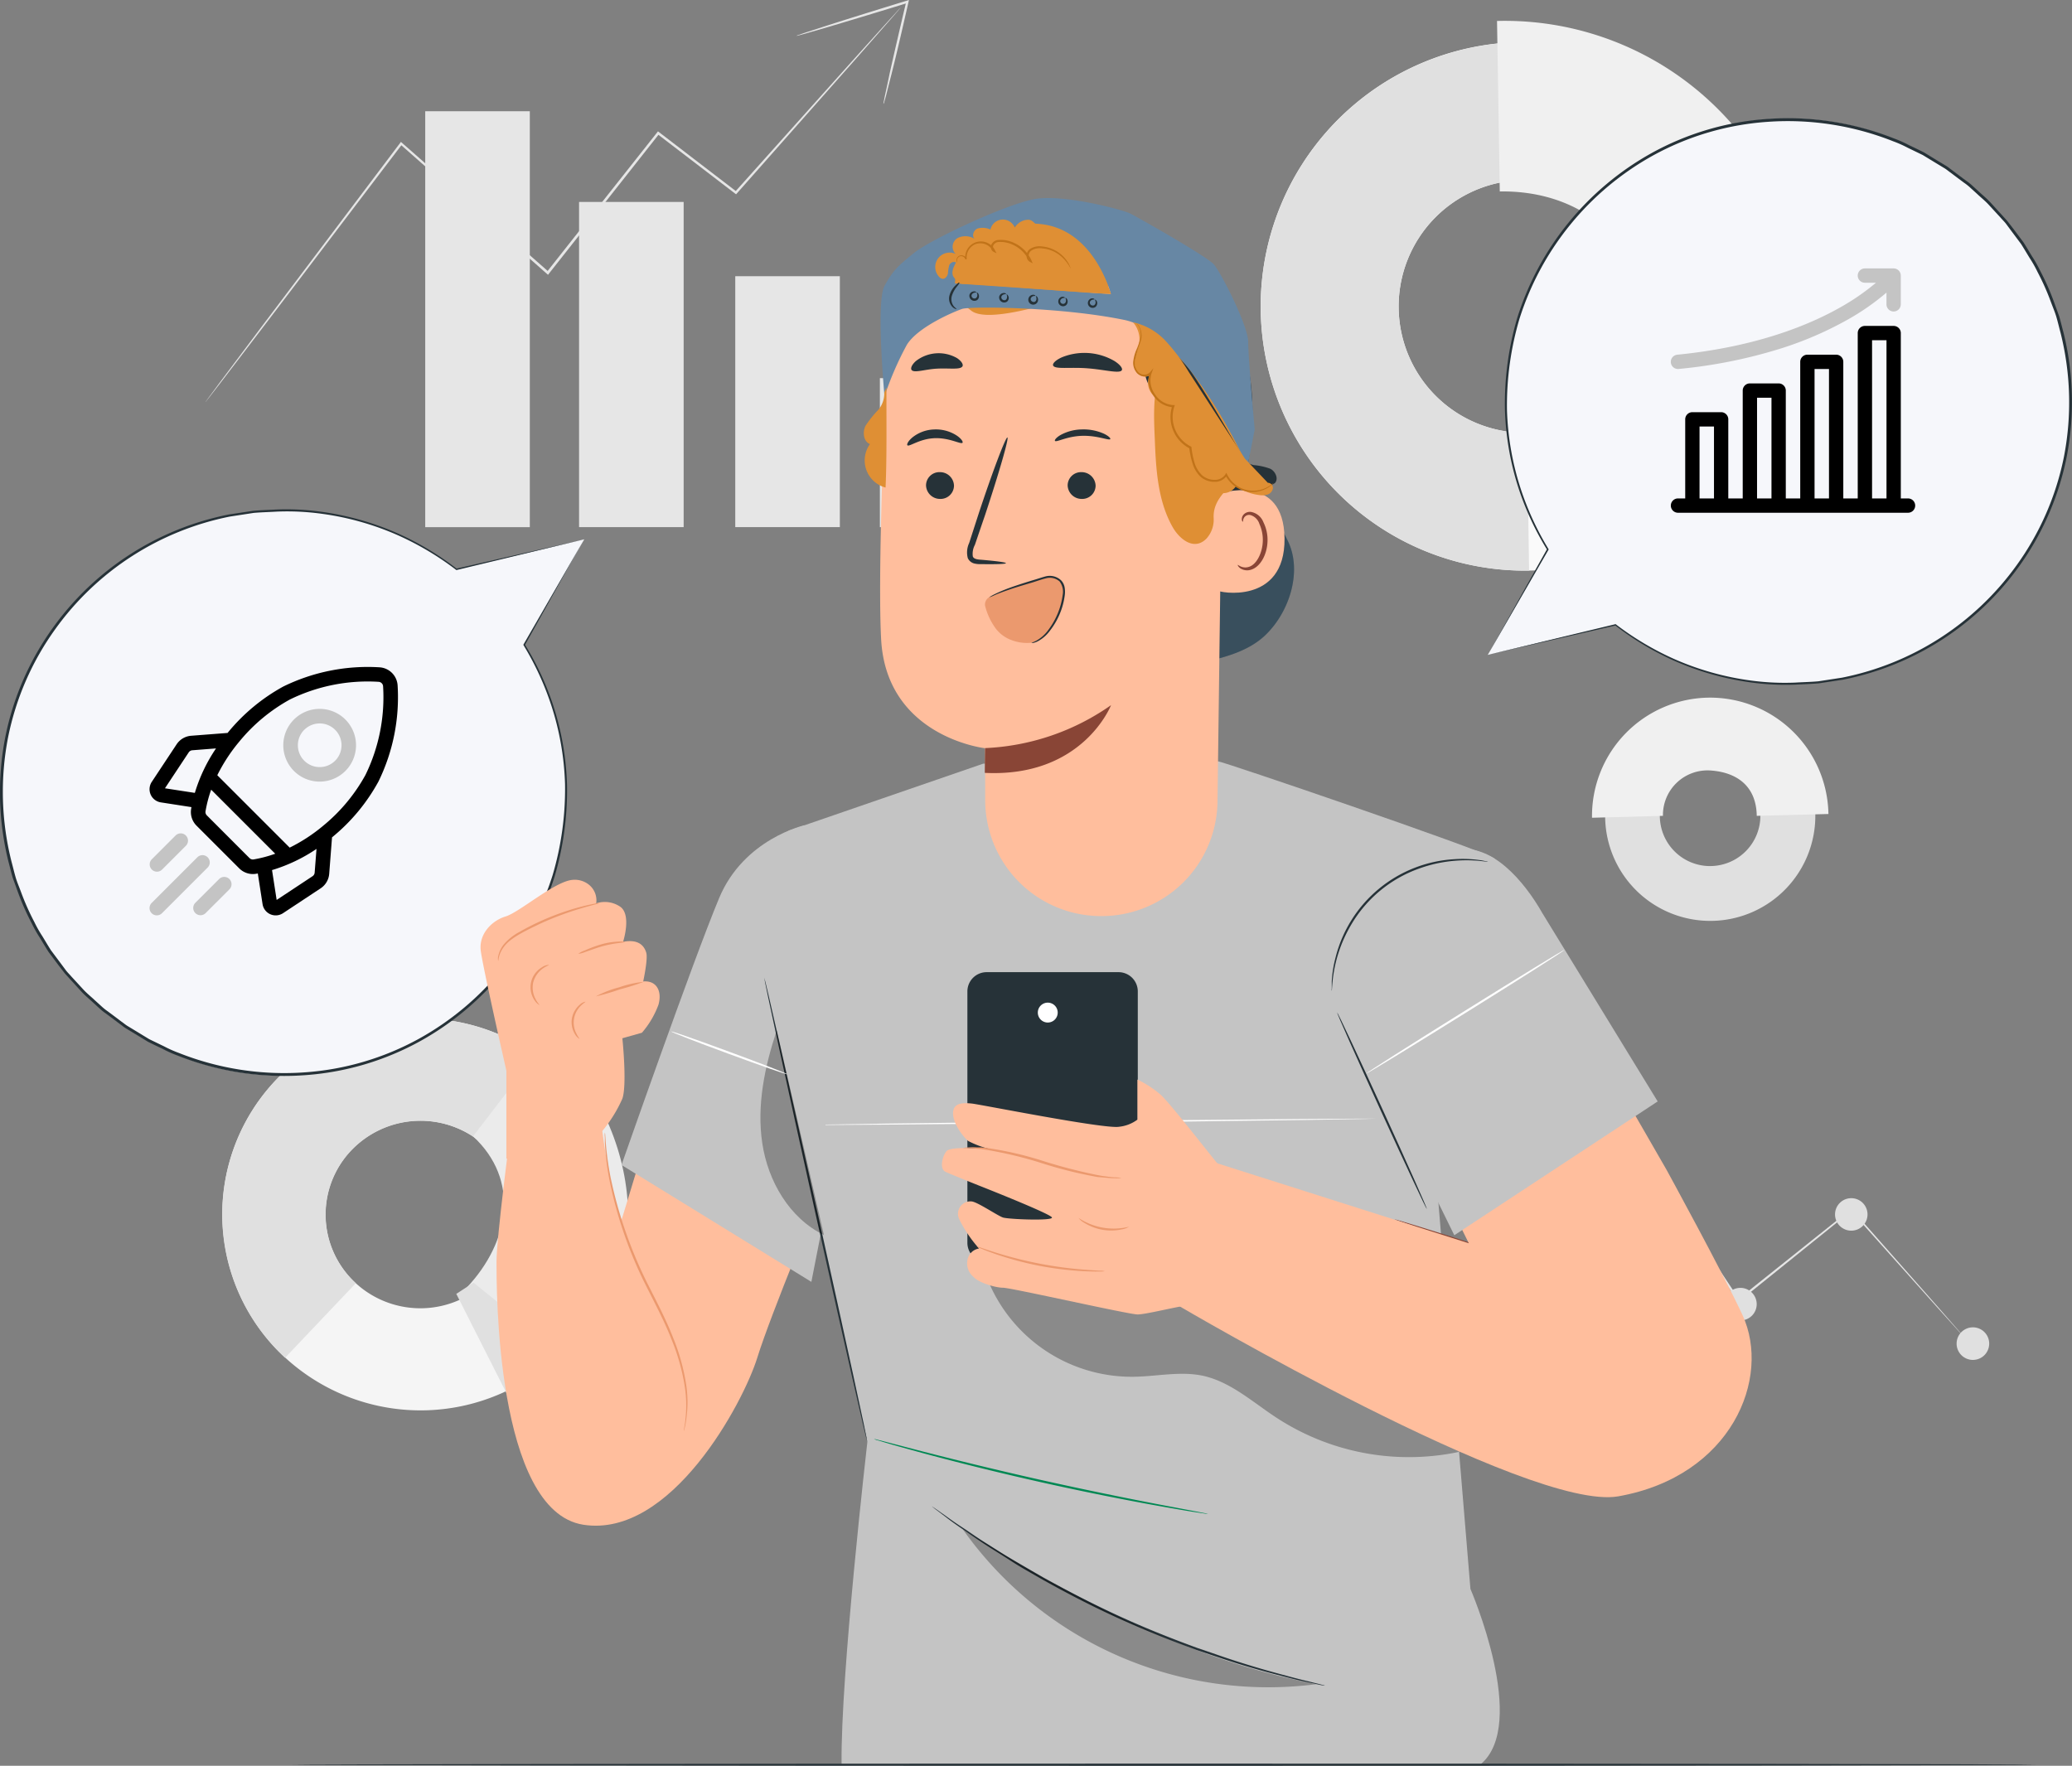 <svg xmlns="http://www.w3.org/2000/svg" width="336.119" height="286.472" viewBox="0 0 336.119 286.472">
  <rect x="0" y="0" width="336.119" height="286.472" fill="#808080" stroke="none"/>
  <g id="Group_3194" data-name="Group 3194" transform="translate(-1004.881 -3665.688)">
    <g id="freepik--background-complete--inject-6" transform="translate(1038.201 3665.688)">
      <path id="Path_1865" data-name="Path 1865" d="M300.4,279.49a2.124,2.124,0,0,1,.151.151l.43.445,1.661,1.759,6.267,6.712L331.115,312.5h-.257l25.189-28.851.174-.2.143.219,1.835,2.764,19.058,28.692-.264-.045L395.31,300.45l.106-.083.091.1,13.983,15.856,3.775,4.326.982,1.133c.219.257.325.393.325.393s-.128-.121-.355-.362l-1-1.163-3.851-4.274-14.074-15.743h.2l-18.272,14.731-.151.121-.113-.166-19.08-28.647-1.842-2.771h.31c-9.166,10.5-17.789,20.349-25.219,28.851l-.128.143-.128-.143c-9.121-9.921-16.755-18.212-22.108-24.041l-6.191-6.8-1.623-1.8c-.174-.2-.31-.355-.415-.468S300.392,279.5,300.4,279.49Z" transform="translate(-128.406 -104.25)" fill="#e6e6e6"/>
      <path id="Path_1866" data-name="Path 1866" d="M337.63,322.62a2.643,2.643,0,1,0,2.62-2.62A2.643,2.643,0,0,0,337.63,322.62Z" transform="translate(-137.526 -114.172)" fill="#e0e0e0"/>
      <path id="Path_1867" data-name="Path 1867" d="M398.9,326.778a2.643,2.643,0,1,0,2.62-2.658,2.643,2.643,0,0,0-2.62,2.658Z" transform="translate(-152.534 -115.182)" fill="#e0e0e0"/>
      <path id="Path_1868" data-name="Path 1868" d="M422.73,307.508a2.635,2.635,0,1,0,2.612-2.658,2.635,2.635,0,0,0-2.612,2.658Z" transform="translate(-158.371 -110.462)" fill="#e0e0e0"/>
      <path id="Path_1869" data-name="Path 1869" d="M370.8,284.608a2.643,2.643,0,1,0,2.62-2.658A2.643,2.643,0,0,0,370.8,284.608Z" transform="translate(-145.651 -104.852)" fill="#e0e0e0"/>
      <path id="Path_1870" data-name="Path 1870" d="M448.85,335.258a2.643,2.643,0,1,0,2.62-2.658A2.643,2.643,0,0,0,448.85,335.258Z" transform="translate(-164.769 -117.259)" fill="#e0e0e0"/>
      <rect id="Rectangle_1649" data-name="Rectangle 1649" width="16.966" height="67.479" transform="translate(35.661 18.046)" fill="#e6e6e6"/>
      <rect id="Rectangle_1650" data-name="Rectangle 1650" width="16.966" height="52.756" transform="translate(60.616 32.762)" fill="#e6e6e6"/>
      <rect id="Rectangle_1651" data-name="Rectangle 1651" width="16.966" height="40.705" transform="translate(85.955 44.812)" fill="#e6e6e6"/>
      <rect id="Rectangle_1652" data-name="Rectangle 1652" width="16.966" height="24.177" transform="translate(109.415 61.348)" fill="#e6e6e6"/>
      <path id="Path_1871" data-name="Path 1871" d="M185.407,49s-.159.2-.468.566l-1.412,1.623-5.368,6.116L158.8,79.2l-.106.113-.121-.091-12.632-9.68h.257L128.529,91.94l-.211.272-.128.166-.159-.143L104.239,71.221h.264c-9.34,12.262-17.253,22.735-22.916,30.142L75,109.978l-1.759,2.265-.461.581a2.156,2.156,0,0,1-.166.2,1.852,1.852,0,0,1,.143-.211l.438-.6,1.714-2.318,6.5-8.676,22.8-30.247.121-.159.143.128L128.3,91.895h-.287l.211-.272,17.691-22.38.113-.143.143.113,12.609,9.672h-.227l19.458-21.723c2.348-2.6,4.191-4.651,5.451-6.04l1.442-1.586C185.234,49.159,185.407,49,185.407,49Z" transform="translate(-72.61 -47.792)" fill="#e6e6e6"/>
      <path id="Path_1872" data-name="Path 1872" d="M213.712,64.26a1.051,1.051,0,0,1,.038-.34l.189-.966c.2-.9.461-2.091.755-3.549.672-3.02,1.623-7.143,2.718-11.764l.242.227-.853.264c-4.734,1.457-9.023,2.748-12.134,3.67l-3.692,1.065-1.012.272a1.08,1.08,0,0,1-.362.068,1.88,1.88,0,0,1,.34-.143l.989-.34,3.654-1.185c3.088-.989,7.369-2.326,12.081-3.775l.853-.257.332-.106-.083.34c-1.05,4.644-2.008,8.751-2.764,11.734-.37,1.442-.672,2.628-.891,3.519-.106.37-.2.687-.264.944a1.2,1.2,0,0,1-.136.325Z" transform="translate(-103.716 -47.4)" fill="#e6e6e6"/>
      <path id="Path_1873" data-name="Path 1873" d="M390.109,200.109a17.049,17.049,0,1,1-16.77,17.328A17.049,17.049,0,0,1,390.109,200.109Zm.408,25.2a8.155,8.155,0,1,0-8.306-8.019A8.155,8.155,0,0,0,390.517,225.313Z" transform="translate(-146.272 -84.805)" fill="#e0e0e0"/>
      <path id="Path_1874" data-name="Path 1874" d="M389.388,197.3a19.209,19.209,0,0,1,19.48,18.876l-11.628.3c-.076-5.051-3.5-7.105-7.551-7.362a7.233,7.233,0,0,0-7.664,7.362l-11.507.31A19.193,19.193,0,0,1,389.388,197.3Z" transform="translate(-145.581 -84.117)" fill="#f0f0f0"/>
      <path id="Path_1875" data-name="Path 1875" d="M209.91,296.344a32.467,32.467,0,0,1,45.469-1.51,31.629,31.629,0,0,1,1.563,44.971,32.467,32.467,0,0,1-45.469,1.51,31.629,31.629,0,0,1-1.563-44.971Zm34.732,32.12a15.1,15.1,0,0,0-.755-21.511,15.516,15.516,0,0,0-21.738.755,15.1,15.1,0,0,0,.755,21.512,15.509,15.509,0,0,0,21.753-.755Z" transform="translate(-198.53 -121.06)" fill="#f5f5f5"/>
      <path id="Path_1876" data-name="Path 1876" d="M209.9,296.344a32.467,32.467,0,0,1,45.469-1.51l-11.462,12.141a15.516,15.516,0,0,0-21.738.755,15.1,15.1,0,0,0,.755,21.511l-11.477,12.1a31.629,31.629,0,0,1-1.548-44.994Z" transform="translate(-198.524 -121.06)" fill="#e0e0e0"/>
      <path id="Path_1877" data-name="Path 1877" d="M266.921,290.7c15.856,14.671,17.781,38.508,2.945,54.243L253.76,331.058c7.09-7.513,8.63-17.547,1.042-24.562Z" transform="translate(-211.385 -122.143)" fill="#ebebeb"/>
      <path id="Path_1878" data-name="Path 1878" d="M251.54,344.88l9.566,18.922a27.181,27.181,0,0,0,10.412-6.863L254.334,343.06Z" transform="translate(-210.841 -134.969)" fill="#e0e0e0"/>
      <path id="Path_1879" data-name="Path 1879" d="M299.338,100.011a42.879,42.879,0,1,1,43.536,42.17A42.879,42.879,0,0,1,299.338,100.011Zm63.372-1.019a20.5,20.5,0,1,0-20.167,20.832A20.5,20.5,0,0,0,362.71,98.992Z" transform="translate(-128.145 -49.611)" fill="#fafafa"/>
      <path id="Path_1880" data-name="Path 1880" d="M299.338,100.019A42.917,42.917,0,0,1,341.523,56.46l.362,22.372a20.5,20.5,0,1,0,.657,41l.332,22.357A42.917,42.917,0,0,1,299.338,100.019Z" transform="translate(-128.145 -49.619)" fill="#e0e0e0"/>
      <path id="Path_1881" data-name="Path 1881" d="M350.11,51.9a48.884,48.884,0,0,1,50.166,48.58L374.1,100.9c-.211-13.229-10.322-21.557-23.543-21.338Z" transform="translate(-140.583 -48.5)" fill="#f0f0f0"/>
    </g>
    <g id="_3_step" data-name="3_step" transform="translate(1004.881 3684.866)">
      <g id="freepik--speech-bubble--inject-5" transform="translate(241.342 0)">
        <path id="Path_1800" data-name="Path 1800" d="M302.7,188.35l9.716-17.128a45.864,45.864,0,1,1,10.974,12.232h0Z" transform="translate(-302.7 -101.28)" fill="#f6f7fb"/>
        <path id="Path_1801" data-name="Path 1801" d="M302.7,188.339l20.7-4.981-.059.169h0a.118.118,0,0,1,0-.152.1.1,0,0,1,.135,0,47.487,47.487,0,0,0,9.4,5.6,45.687,45.687,0,0,0,12.494,3.52,41.16,41.16,0,0,0,7.2.338c1.233-.076,2.533-.1,3.765-.211l3.841-.591a45.889,45.889,0,0,0,28.339-18.268,45.282,45.282,0,0,0,7.648-17.534,46.321,46.321,0,0,0-.549-20.167c-.228-.844-.422-1.688-.667-2.533s-.6-1.638-.9-2.465a40.134,40.134,0,0,0-2.144-4.82,20.114,20.114,0,0,0-1.308-2.313c-.464-.76-.912-1.528-1.393-2.279l-1.612-2.153-.8-1.081c-.27-.355-.6-.667-.895-1.013l-1.849-2.009c-.608-.684-1.334-1.249-1.992-1.874l-1.013-.92a8.736,8.736,0,0,0-1.047-.844c-.726-.54-1.452-1.081-2.17-1.629-.371-.253-.709-.557-1.1-.785l-1.157-.7-2.3-1.4-2.406-1.165a19.544,19.544,0,0,0-2.431-1.081,46.287,46.287,0,0,0-20.319-3.14,44.852,44.852,0,0,0-18.673,5.5,46.2,46.2,0,0,0-21.6,26.482,49.393,49.393,0,0,0-2.018,14.782,45.494,45.494,0,0,0,2.212,12.722,46.85,46.85,0,0,0,4.525,9.826.126.126,0,0,1,0,.11L302.7,188.339c.371-.65,3.444-6.137,9.624-17.179v.11a46.367,46.367,0,0,1-4.592-9.86,45.783,45.783,0,0,1-2.245-12.857,49.275,49.275,0,0,1,2-14.891,46.515,46.515,0,0,1,21.746-26.71,45.223,45.223,0,0,1,18.834-5.563,46.717,46.717,0,0,1,20.522,3.157,20.408,20.408,0,0,1,2.448,1.089c.844.4,1.629.777,2.431,1.182l2.322,1.41,1.165.709c.4.228.743.532,1.114.794l2.195,1.646a9.54,9.54,0,0,1,1.055.844l1.021.929c.667.633,1.393,1.207,2.009,1.9l1.874,2.051c.3.346.625.658.895,1.021l.844,1.089,1.629,2.178c.481.751.937,1.528,1.41,2.3a21.249,21.249,0,0,1,1.317,2.338,40.4,40.4,0,0,1,2.17,4.871l.9,2.482c.253.844.447,1.688.675,2.533a46.693,46.693,0,0,1,.54,20.362A45.721,45.721,0,0,1,388.874,174a46.185,46.185,0,0,1-28.6,18.369l-3.875.583c-1.275.11-2.533.143-3.79.211a40.893,40.893,0,0,1-7.252-.363,46.016,46.016,0,0,1-12.561-3.579,46.794,46.794,0,0,1-9.421-5.673l.16-.152h0a.118.118,0,0,1,0,.16h-.042Z" transform="translate(-302.7 -101.269)" fill="#263238"/>
      </g>
      <g id="freepik--speech-bubble--inject-5-2" data-name="freepik--speech-bubble--inject-5" transform="translate(0 63.467)">
        <path id="Path_1800-2" data-name="Path 1800" d="M397.356,106.059l-9.717,17.128a45.866,45.866,0,1,1-10.975-12.232h0Z" transform="translate(-302.578 -101.208)" fill="#f6f7fb"/>
        <path id="Path_1801-2" data-name="Path 1801" d="M397.479,106.12l-20.7,4.981.059-.169h0a.118.118,0,0,1,0,.152.1.1,0,0,1-.135,0,47.487,47.487,0,0,0-9.4-5.6,45.689,45.689,0,0,0-12.494-3.52,41.16,41.16,0,0,0-7.2-.338c-1.233.076-2.533.1-3.765.211l-3.841.591a45.891,45.891,0,0,0-28.34,18.268,45.28,45.28,0,0,0-7.648,17.534,46.32,46.32,0,0,0,.549,20.167c.228.844.422,1.688.667,2.533s.6,1.638.9,2.465a40.145,40.145,0,0,0,2.144,4.82,20.126,20.126,0,0,0,1.308,2.313c.464.76.912,1.528,1.393,2.279l1.612,2.153.8,1.081c.27.355.6.667.895,1.013l1.849,2.009c.608.684,1.334,1.249,1.992,1.874l1.013.92a8.735,8.735,0,0,0,1.047.844c.726.54,1.452,1.081,2.17,1.629.371.253.709.557,1.1.785l1.157.7,2.3,1.4,2.406,1.165a19.544,19.544,0,0,0,2.431,1.081,46.289,46.289,0,0,0,20.32,3.14,44.854,44.854,0,0,0,18.674-5.5,46.2,46.2,0,0,0,21.6-26.482,49.393,49.393,0,0,0,2.018-14.782,45.492,45.492,0,0,0-2.212-12.722,46.854,46.854,0,0,0-4.525-9.826.127.127,0,0,1,0-.11l9.843-17.069c-.371.65-3.444,6.137-9.624,17.179v-.11a46.361,46.361,0,0,1,4.592,9.86,45.781,45.781,0,0,1,2.246,12.857,49.273,49.273,0,0,1-2,14.891,46.515,46.515,0,0,1-21.747,26.71,45.225,45.225,0,0,1-18.834,5.563,46.719,46.719,0,0,1-20.522-3.157,20.4,20.4,0,0,1-2.448-1.089c-.844-.4-1.629-.777-2.431-1.182l-2.322-1.41-1.165-.709c-.4-.228-.743-.532-1.114-.794l-2.195-1.646a9.54,9.54,0,0,1-1.055-.844l-1.021-.929c-.667-.633-1.393-1.207-2.009-1.9l-1.874-2.051c-.3-.346-.625-.658-.895-1.021l-.844-1.089-1.629-2.178c-.481-.751-.937-1.528-1.41-2.3a21.246,21.246,0,0,1-1.317-2.338,40.4,40.4,0,0,1-2.17-4.871l-.9-2.482c-.253-.844-.447-1.688-.675-2.533a46.692,46.692,0,0,1-.54-20.362,45.719,45.719,0,0,1,7.733-17.728,46.186,46.186,0,0,1,28.6-18.369l3.875-.582c1.275-.11,2.533-.144,3.79-.211a40.9,40.9,0,0,1,7.252.363,46.018,46.018,0,0,1,12.562,3.579,46.8,46.8,0,0,1,9.421,5.673l-.16.152h0a.118.118,0,0,1,0-.16h.042Z" transform="translate(-302.7 -101.269)" fill="#263238"/>
      </g>
      <g id="freepik--Character--inject-5" transform="translate(77.954 12.956)">
        <path id="Path_1804" data-name="Path 1804" d="M136.321,245.36s-6.571,3.749-9.084,7.653-18.088,55.541-18.088,55.541c-1.492-3.864-2.419-9.031-3.145-14.688l-14.87.3s-2.264,17.268-2.264,21.172-.161,40.4,14.077,42.633,25.97-19.822,28.221-27.078,10.61-27.293,10.61-27.293Z" transform="translate(-86.282 -142.741)" fill="#ffbe9d"/>
        <path id="Path_1805" data-name="Path 1805" d="M103.773,261.106a3.259,3.259,0,0,0-1.109-3.024,3.669,3.669,0,0,0-2.688-.84c-2.876.2-8.614,5.248-10.892,5.94s-4.361,2.876-4.032,5.55,4.159,19.486,4.159,19.486V302.47h14.782l.672-4.354a22.362,22.362,0,0,0,3.36-5.375c.786-2.3,0-9.8,0-9.8l3.171-.894a14.677,14.677,0,0,0,2.688-4.556c.611-2.177-.3-3.958-2.479-3.763,0,0,.793-3.662.5-4.65s-1.089-2.278-3.763-1.787c0,0,1.384-4.253-.4-5.644a4.441,4.441,0,0,0-3.958-.591Z" transform="translate(-85.019 -146.634)" fill="#ffbe9d"/>
        <path id="Path_1806" data-name="Path 1806" d="M112.86,284.235a17.133,17.133,0,0,1,3.8-1.478,17,17,0,0,1,3.971-.887,38,38,0,0,1-3.87,1.223,38.832,38.832,0,0,1-3.9,1.142Z" transform="translate(-94.153 -154.719)" fill="#eb996e"/>
        <path id="Path_1807" data-name="Path 1807" d="M108.62,274.127a3.8,3.8,0,0,1,1.028-.531,22.4,22.4,0,0,1,2.627-.981,11.7,11.7,0,0,1,2.768-.457,3.661,3.661,0,0,1,1.169.054c0,.121-1.774.134-3.843.739-1.035.3-1.955.672-2.627.88a3.675,3.675,0,0,1-1.122.3Z" transform="translate(-92.762 -151.525)" fill="#eb996e"/>
        <path id="Path_1808" data-name="Path 1808" d="M89.266,272.25a1.626,1.626,0,0,1,0-.793,4.488,4.488,0,0,1,.947-1.949,8.737,8.737,0,0,1,2.513-1.982c1.041-.6,2.211-1.2,3.467-1.767a41.3,41.3,0,0,1,6.665-2.352c.88-.222,1.6-.37,2.1-.464a2.917,2.917,0,0,1,.779-.094,3.815,3.815,0,0,1-.753.228c-.484.134-1.189.316-2.056.571a50.954,50.954,0,0,0-6.585,2.426c-2.446,1.169-4.764,2.251-5.926,3.595a4.7,4.7,0,0,0-1,1.814C89.293,271.968,89.293,272.25,89.266,272.25Z" transform="translate(-86.396 -148.479)" fill="#eb996e"/>
        <path id="Path_1809" data-name="Path 1809" d="M98.526,284.3a2.455,2.455,0,0,1-.853-.873,3.756,3.756,0,0,1,1.263-5.254,2.016,2.016,0,0,1,1.156-.39c0,.06-.437.175-1.021.591a4.031,4.031,0,0,0-1.545,2.237,3.951,3.951,0,0,0,.363,2.688C98.217,283.975,98.567,284.251,98.526,284.3Z" transform="translate(-88.977 -153.377)" fill="#eb996e"/>
        <path id="Path_1810" data-name="Path 1810" d="M108.264,292.7a2.266,2.266,0,0,1-.726-.779,3.749,3.749,0,0,1-.491-2.52,3.823,3.823,0,0,1,1.27-2.237,1.787,1.787,0,0,1,.941-.5c0,.054-.329.242-.773.672a3.837,3.837,0,0,0-.726,4.462C108.028,292.365,108.3,292.66,108.264,292.7Z" transform="translate(-92.231 -156.291)" fill="#eb996e"/>
        <path id="Path_1811" data-name="Path 1811" d="M115.03,318.25a4.44,4.44,0,0,1,.054.517c.034.336.047.833.107,1.471a51.343,51.343,0,0,0,.773,5.375,70.816,70.816,0,0,0,5.852,16.912c1.579,3.131,3.145,6.108,4.247,8.957a33.6,33.6,0,0,1,2.164,7.808,19.039,19.039,0,0,1,0,5.456,11.586,11.586,0,0,1-.269,1.465,2.465,2.465,0,0,1-.134.5,2.948,2.948,0,0,1,.067-.517c.04-.336.161-.82.2-1.458a19.788,19.788,0,0,0-.134-5.409,34.027,34.027,0,0,0-2.211-7.714c-1.109-2.829-2.688-5.778-4.26-8.923a67.661,67.661,0,0,1-5.779-17.02,43,43,0,0,1-.672-5.416c-.04-.672,0-1.149-.047-1.485a2.587,2.587,0,0,1,.04-.517Z" transform="translate(-94.851 -166.654)" fill="#eb996e"/>
        <path id="Path_1812" data-name="Path 1812" d="M159.49,239.871l31.5-10.858,38.1-.383c.672,0,42.062,14.11,44.736,15.7s-9.447,50.394-9.447,50.394l5.651,68.173s9.568,22.012,1.579,28.516h-7.458l-96.132-.114c-.188-14.352,4.179-52.228,4.179-52.228l-9.138-41.458Z" transform="translate(-109.451 -137.252)" fill="#c4c4c4"/>
        <path id="Path_1813" data-name="Path 1813" d="M256.81,314.91h-.961l-2.741.067-10.079.168-33.294.417-33.3.316-10.079.06H162.64a1.109,1.109,0,0,1,.242,0h.712l2.748-.067,10.079-.161,33.3-.423,33.3-.316,10.079-.06h3.709Z" transform="translate(-110.485 -165.559)" fill="#fff"/>
        <g id="Group_2602" data-name="Group 2602" transform="translate(80.478 159.087)" opacity="0.3">
          <path id="Path_1814" data-name="Path 1814" d="M207.411,330.663c2.076-1.566,4.945-1.4,7.505-.954,11.893,2.083,22.422,8.735,32.608,15.192,12.175,7.747,22.711,12.169,34.886,19.916l.585,8.916A39.247,39.247,0,0,1,253.31,368.1c-3.8-2.5-7.344-5.738-11.792-6.719-3.662-.786-7.458.1-11.2.155a25.217,25.217,0,0,1-25.452-22.684C204.589,335.891,205.019,332.491,207.411,330.663Z" transform="translate(-204.791 -329.399)"/>
        </g>
        <path id="Path_1815" data-name="Path 1815" d="M305.66,339.209c0-.087,7.122,2.117,15.837,4.939s15.763,5.174,15.73,5.268-7.116-2.117-15.837-4.939S305.633,339.3,305.66,339.209Z" transform="translate(-157.406 -173.53)" fill="#894536"/>
        <path id="Path_1816" data-name="Path 1816" d="M180,392.26a3.039,3.039,0,0,1,.551.114l1.572.4,5.758,1.5c4.865,1.25,11.6,2.923,19.083,4.6s14.292,3.044,19.224,3.991l5.846,1.109,1.592.309a4.1,4.1,0,0,1,.544.128,2.886,2.886,0,0,1-.558-.06l-1.6-.242c-1.391-.215-3.393-.558-5.873-1-4.945-.88-11.765-2.211-19.257-3.89s-14.211-3.393-19.069-4.7c-2.426-.672-4.381-1.2-5.731-1.606l-1.552-.457A3.362,3.362,0,0,1,180,392.26Z" transform="translate(-116.18 -190.936)" fill="#008853"/>
        <path id="Path_1817" data-name="Path 1817" d="M148.715,244.08s-9.81,2.184-13.821,11.792c-4.287,10.26-15.844,43.319-15.844,43.319l30.8,18.962,3-15.293Z" transform="translate(-96.184 -142.321)" fill="#c4c4c4"/>
        <path id="Path_1818" data-name="Path 1818" d="M153.509,280.87c.1,0,3.917,16.8,8.533,37.628s8.285,37.675,8.191,37.715-3.917-16.8-8.533-37.628S153.415,280.89,153.509,280.87Z" transform="translate(-107.488 -154.391)" fill="#263238"/>
        <path id="Path_1819" data-name="Path 1819" d="M194,408.54a.858.858,0,0,1,.161.094l.443.3,1.68,1.183c.719.524,1.613,1.156,2.688,1.855s2.231,1.539,3.581,2.385,2.809,1.807,4.421,2.762,3.36,1.969,5.174,3.017c3.689,2.016,7.808,4.173,12.229,6.2s8.735,3.729,12.7,5.174c2.016.672,3.87,1.344,5.664,1.928s3.454,1.089,4.986,1.532,2.93.813,4.152,1.142,2.278.6,3.145.8l2.016.5.517.134.175.061a.539.539,0,0,1-.181,0l-.524-.1-2.016-.43c-.874-.181-1.942-.423-3.171-.746s-2.634-.672-4.166-1.1-3.218-.907-5.006-1.485-3.689-1.216-5.691-1.9c-3.971-1.438-8.291-3.151-12.733-5.167s-8.554-4.173-12.242-6.235c-1.828-1.055-3.575-2.016-5.16-3.051s-3.071-1.922-4.408-2.809-2.513-1.707-3.561-2.426-1.922-1.344-2.634-1.908l-1.646-1.236-.417-.329Z" transform="translate(-120.773 -196.277)" fill="#263238"/>
        <path id="Path_1820" data-name="Path 1820" d="M291.809,289.26c.087-.04,3.42,7.069,7.445,15.884s7.216,15.992,7.129,16.032-3.42-7.075-7.445-15.891S291.722,289.3,291.809,289.26Z" transform="translate(-152.862 -157.143)" fill="#263238"/>
        <g id="Group_2603" data-name="Group 2603" transform="translate(45.395 135.019)" opacity="0.3">
          <path id="Path_1821" data-name="Path 1821" d="M162.887,326.786c-5.6-2.721-9.078-8.735-10-14.883s.39-12.431,2.352-18.323Z" transform="translate(-152.579 -293.58)"/>
        </g>
        <g id="Group_2604" data-name="Group 2604" transform="translate(78.239 215.986)" opacity="0.3">
          <path id="Path_1822" data-name="Path 1822" d="M258.822,439.19a60.742,60.742,0,0,1-57.362-25.11C219.6,425.382,238.012,435.2,258.822,439.19Z" transform="translate(-201.46 -414.08)"/>
        </g>
        <path id="Path_1823" data-name="Path 1823" d="M255.461,301.2l45.173,14.359s-9.7-19.412-13.674-29.565c-2.688-6.82.336-29.087,14.11-30.727,0,0,2.62.544,6.464,5.852s25.177,42.519,25.177,42.519,9.165,16.738,12.33,23.578c4.7,10.206-1.774,26.151-20.158,29.4-14.44,2.547-71.3-30.908-71.3-30.908Z" transform="translate(-140.32 -145.992)" fill="#ffbe9d"/>
        <path id="Path_1824" data-name="Path 1824" d="M345.68,290.753l-32.991,21.71-15.2-30.949,4.031-21.5,11.423-10.079h0c5.839-1.142,11.1,5.113,14.036,10.28Z" transform="translate(-154.726 -144.196)" fill="#c4c4c4"/>
        <path id="Path_1825" data-name="Path 1825" d="M290.514,273.6a1.476,1.476,0,0,1,0-.376v-1.1a19.307,19.307,0,0,1,.632-3.978,21.116,21.116,0,0,1,19.224-15.9,19.916,19.916,0,0,1,4.032.128c.477.054.833.148,1.082.188a1.39,1.39,0,0,1,.37.094c0,.034-.524-.054-1.465-.148a22.529,22.529,0,0,0-3.984,0,22.174,22.174,0,0,0-5.758,1.27,20.883,20.883,0,0,0-10.939,9.031,22.334,22.334,0,0,0-3.064,9.333C290.554,273.079,290.541,273.6,290.514,273.6Z" transform="translate(-152.434 -144.987)" fill="#263238"/>
        <path id="Path_1826" data-name="Path 1826" d="M230.2,302.022V282.664a3.124,3.124,0,0,0-3.118-3.124h-21.4a3.124,3.124,0,0,0-3.124,3.124V323.45a3.124,3.124,0,0,0,3.124,3.118h21.4a3.118,3.118,0,0,0,3.118-3.118Z" transform="translate(-123.582 -153.955)" fill="#263238"/>
        <path id="Path_1827" data-name="Path 1827" d="M248.357,323.968s-5.637-3.037-6.793-4.334-8.063-10.267-9.682-11.712a17.2,17.2,0,0,0-3.756-2.453v6.5a6.01,6.01,0,0,1-2.956,1.156c-2.244.437-22.476-3.615-23.92-3.763s-3.037-.141-3.037,1.592,1.734,3.9,2.459,4.482a15.465,15.465,0,0,0,3.467,1.3s-6.256-.531-6.981.343S196,319.99,197,320.44c.84.4,5.375,2.211,5.375,2.211s11.745,4.623,11.886,5.2-7.082.289-7.949,0-4.032-2.459-5.053-2.607a2.016,2.016,0,0,0-2.016,2.936,21.436,21.436,0,0,0,3.185,4.7,2.271,2.271,0,0,0-1.881,1.881,2.851,2.851,0,0,0,1.015,2.748c.726.867,3.467,1.734,4.764,1.734s20.379,4.334,21.824,4.334,6.941-1.445,8.963-1.592,4.912,0,4.912,0Z" transform="translate(-121.565 -162.462)" fill="#ffbe9d"/>
        <path id="Path_1828" data-name="Path 1828" d="M201.43,321.938a5.614,5.614,0,0,1,1.035-.107,9.112,9.112,0,0,1,1.216,0h.759l.847.094a55.1,55.1,0,0,1,9.084,2.083,84.32,84.32,0,0,0,8.99,2.332l.833.148.746.094a10.322,10.322,0,0,0,1.2.114,7.067,7.067,0,0,1,1.035.094,5.526,5.526,0,0,1-1.042.047,10.538,10.538,0,0,1-1.216-.06l-.759-.067-.847-.067a69.76,69.76,0,0,1-9.044-2.244,64.586,64.586,0,0,0-9.017-2.17l-.84-.121-.753-.054a10.111,10.111,0,0,0-1.176-.114A6.6,6.6,0,0,1,201.43,321.938Z" transform="translate(-123.211 -167.822)" fill="#eb996e"/>
        <path id="Path_1829" data-name="Path 1829" d="M229.39,338.88a10.294,10.294,0,0,0,8.2,1.424,3.211,3.211,0,0,1-1.209.437,8.171,8.171,0,0,1-6.007-1.041A3,3,0,0,1,229.39,338.88Z" transform="translate(-132.384 -173.423)" fill="#eb996e"/>
        <path id="Path_1830" data-name="Path 1830" d="M204.81,345.79a3.6,3.6,0,0,1,.806.228c.511.175,1.25.423,2.164.712a65.92,65.92,0,0,0,7.27,1.841,65.087,65.087,0,0,0,7.438.988c.961.067,1.734.121,2.271.148a3.486,3.486,0,0,1,.833.081,4.337,4.337,0,0,1-.833.054c-.544,0-1.344,0-2.285-.04a52.088,52.088,0,0,1-7.458-.88,53.256,53.256,0,0,1-7.277-1.955c-.914-.323-1.64-.6-2.137-.82a4.145,4.145,0,0,1-.793-.356Z" transform="translate(-124.32 -175.69)" fill="#eb996e"/>
        <path id="Path_1831" data-name="Path 1831" d="M219.56,288.513a1.613,1.613,0,1,0,1.613-1.613A1.613,1.613,0,0,0,219.56,288.513Z" transform="translate(-129.159 -156.369)" fill="#fff"/>
        <path id="Path_1832" data-name="Path 1832" d="M241.867,157c2.09,5.375,3.36,6.719,6.1,12.357,2.426,4.965.249,11.7-3.8,15.454-2.641,2.426-6.249,3.407-9.723,4.213-7.774,1.794-15.844,3.111-23.678,1.646a34.819,34.819,0,0,1-19.291-10.825,35.645,35.645,0,0,1-8.93-20.42" transform="translate(-117.017 -113.752)" fill="#455a64"/>
        <g id="Group_2605" data-name="Group 2605" transform="translate(65.533 43.248)" opacity="0.3">
          <path id="Path_1833" data-name="Path 1833" d="M241.867,157c2.09,5.375,3.36,6.719,6.1,12.357,2.426,4.965.249,11.7-3.8,15.454-2.641,2.426-6.249,3.407-9.723,4.213-7.774,1.794-15.844,3.111-23.678,1.646a34.819,34.819,0,0,1-19.291-10.825,35.645,35.645,0,0,1-8.93-20.42" transform="translate(-182.55 -157)" fill="#1e364d"/>
        </g>
        <path id="Path_1834" data-name="Path 1834" d="M260.815,161.658c2.117-6.256,4.213-12.565,5.221-19.1s.9-13.351-1.344-19.573c-.343-.941-3.239-7.277-4.233-7.19-.719.06,1.041,5.96.672,6.571-3.514,5.866-4.535,12.955-4.072,19.768a89.539,89.539,0,0,0,3.729,19.519" transform="translate(-141.427 -100.234)" fill="#263238"/>
        <path id="Path_1835" data-name="Path 1835" d="M217.545,211.65a18.814,18.814,0,0,0,18.673-18.592l.8-61.649c.739-16.556-8.278-30.787-24.861-31.07l-1.532.06a29.625,29.625,0,0,0-28.389,28.436c-.558,14.352-.994,30.236-.585,37.89C182.5,182.6,198.5,184.417,198.5,184.417s.04,3.689.034,8.352a18.814,18.814,0,0,0,19.015,18.881Z" transform="translate(-116.669 -95.163)" fill="#ffbe9d"/>
        <path id="Path_1836" data-name="Path 1836" d="M206.8,222.038a38.411,38.411,0,0,0,20.433-6.968s-4.569,11.765-20.48,10.986Z" transform="translate(-124.956 -132.803)" fill="#894536"/>
        <path id="Path_1837" data-name="Path 1837" d="M192.57,160.953a2.271,2.271,0,0,0,2.278,2.2,2.177,2.177,0,0,0,2.258-2.143,2.264,2.264,0,0,0-2.285-2.2,2.164,2.164,0,0,0-2.251,2.143Z" transform="translate(-120.304 -114.345)" fill="#263238"/>
        <path id="Path_1838" data-name="Path 1838" d="M188.061,151.073c.3.282,1.962-1.062,4.4-1.156s4.287,1.055,4.535.739c.128-.134-.181-.672-.988-1.2a6.215,6.215,0,0,0-3.642-.954,5.953,5.953,0,0,0-3.487,1.283C188.148,150.394,187.92,150.945,188.061,151.073Z" transform="translate(-118.812 -110.962)" fill="#263238"/>
        <path id="Path_1839" data-name="Path 1839" d="M226.76,160.953a2.271,2.271,0,0,0,2.285,2.2,2.17,2.17,0,0,0,2.251-2.143,2.271,2.271,0,0,0-2.278-2.2,2.17,2.17,0,0,0-2.258,2.143Z" transform="translate(-131.521 -114.345)" fill="#263238"/>
        <path id="Path_1840" data-name="Path 1840" d="M223.711,150.371c.3.208,1.962-.773,4.4-.84s4.287.773,4.535.551c.128-.1-.181-.484-.988-.88a8.063,8.063,0,0,0-3.642-.706,7.391,7.391,0,0,0-3.487.941C223.805,149.881,223.57,150.277,223.711,150.371Z" transform="translate(-130.508 -110.96)" fill="#263238"/>
        <path id="Path_1841" data-name="Path 1841" d="M208.769,170.832c0-.141-1.525-.343-4.032-.558-.625-.034-1.223-.134-1.344-.558a3.118,3.118,0,0,1,.343-1.861c.524-1.539,1.068-3.145,1.646-4.824,2.278-6.867,3.9-12.5,3.628-12.592s-2.352,5.375-4.636,12.269q-.82,2.54-1.566,4.845a3.62,3.62,0,0,0-.222,2.466,1.579,1.579,0,0,0,1.062.867,3.864,3.864,0,0,0,1.062.1C207.23,171.02,208.762,170.973,208.769,170.832Z" transform="translate(-123.542 -111.599)" fill="#263238"/>
        <path id="Path_1842" data-name="Path 1842" d="M223.241,132.058c.269.672,2.688.242,5.57.464s5.228.914,5.584.3c.155-.289-.269-.9-1.23-1.5a9.689,9.689,0,0,0-8.5-.585C223.631,131.2,223.121,131.749,223.241,132.058Z" transform="translate(-130.361 -104.902)" fill="#263238"/>
        <path id="Path_1843" data-name="Path 1843" d="M189.054,132.82c.45.531,2.11-.114,4.132-.222s3.749.222,4.119-.376c.161-.289-.134-.833-.9-1.344a6.007,6.007,0,0,0-6.652.484C189.061,131.973,188.853,132.558,189.054,132.82Z" transform="translate(-119.127 -104.925)" fill="#263238"/>
        <path id="Path_1844" data-name="Path 1844" d="M262.92,163.811c.269-.128,10.784-3.675,10.885,7.2s-10.831,8.735-10.831,8.426S262.92,163.811,262.92,163.811Z" transform="translate(-143.384 -115.772)" fill="#ffbe9d"/>
        <path id="Path_1845" data-name="Path 1845" d="M267.836,177c.047,0,.195.134.517.275a1.854,1.854,0,0,0,1.411,0c1.149-.43,2.1-2.264,2.13-4.226a6.276,6.276,0,0,0-.551-2.688,2.184,2.184,0,0,0-1.438-1.438.961.961,0,0,0-1.115.531c-.141.3-.074.517-.128.538s-.235-.175-.155-.625a1.162,1.162,0,0,1,.423-.672,1.411,1.411,0,0,1,1.041-.289,2.647,2.647,0,0,1,2.016,1.666,6.4,6.4,0,0,1,.672,3.024c-.047,2.2-1.149,4.253-2.721,4.7a2.016,2.016,0,0,1-1.734-.269C267.863,177.261,267.8,177.019,267.836,177Z" transform="translate(-144.995 -117.49)" fill="#894536"/>
        <path id="Path_1846" data-name="Path 1846" d="M192.91,109.85c-1.76-.974,3.521-6.672,7.848-8.641,6.531-2.97,16.516-4.8,22.543-3.1,7.263,2.056,13.291,5.664,16.939,12.269s5.019,14.3,4.818,21.837a12.994,12.994,0,0,1-1.532,6.645c-1.519,2.405-4.435,3.924-4.3,7.243a4.576,4.576,0,0,1-1.129,3.319c-2.016,2.117-4.428.128-5.543-1.861-2.4-4.26-2.688-9.346-2.876-14.225-.155-3.474-.3-7.015.672-10.348.531-1.814,1.384-3.528,1.814-5.375a6.521,6.521,0,0,0-.773-5.429,6.649,6.649,0,0,0-.88-.894,11.362,11.362,0,0,0-11.255-2.137c-6.128,2.17-16.583,5.416-19.318,3.36-3.931-2.99-4.871-4.939-4.871-4.939Z" transform="translate(-120.302 -94.217)" fill="#df8f34"/>
        <path id="Path_1847" data-name="Path 1847" d="M182.238,124.8a51.414,51.414,0,0,1,3.628-8.372c1.807-2.916,7.68-5.375,8.963-5.812s15.911-.349,26.3,1.787,19.99,23.766,19.99,23.766l1.169-5.994s-1.055-11.584-1.055-14.2-4.408-11.255-5.57-12.578-12.33-7.626-13.539-8.244S211.1,91.9,206.394,92.833s-16.69,6.538-19.338,8.681-3.4,2.8-4.824,5.375S182.238,124.8,182.238,124.8Zm11.423-18.317.141-2.076c.094-1.377,5.873-8.735,14.251-7.492S218.945,108.2,218.945,108.2Z" transform="translate(-116.705 -92.635)" fill="#6787a4"/>
        <path id="Path_1848" data-name="Path 1848" d="M199.347,117.276c0-.054-.255-.161-.511-.511a1.881,1.881,0,0,1-.249-1.6,4.434,4.434,0,0,1,.84-1.532c.289-.363.47-.6.43-.672s-.282.128-.632.464a3.555,3.555,0,0,0-1.008,1.606,1.955,1.955,0,0,0,.41,1.875C199,117.31,199.347,117.323,199.347,117.276Z" transform="translate(-122.129 -99.299)" fill="#263238"/>
        <path id="Path_1849" data-name="Path 1849" d="M204.226,115.353c-.034.047.128.2.094.5a.544.544,0,0,1-.222.39.43.43,0,0,1-.491,0,.437.437,0,0,1-.222-.437.544.544,0,0,1,.269-.356c.255-.155.464-.067.491-.121s-.181-.262-.6-.128a.8.8,0,0,0-.5.524.82.82,0,0,0,1.27.826.793.793,0,0,0,.275-.672C204.542,115.413,204.239,115.306,204.226,115.353Z" transform="translate(-123.735 -100.023)" fill="#263238"/>
        <path id="Path_1850" data-name="Path 1850" d="M211.415,115.77a.918.918,0,0,1,.087.5.564.564,0,0,1-.215.4.491.491,0,0,1-.712-.47.538.538,0,0,1,.269-.356c.255-.155.464-.067.49-.121s-.181-.262-.6-.128a.786.786,0,0,0-.5.524.82.82,0,0,0,1.263.833.8.8,0,0,0,.282-.672C211.7,115.85,211.415,115.723,211.415,115.77Z" transform="translate(-126.094 -100.151)" fill="#263238"/>
        <path id="Path_1851" data-name="Path 1851" d="M218.492,116.207c-.04.04.128.195.087.491a.564.564,0,0,1-.215.4.5.5,0,0,1-.719-.464.585.585,0,0,1,.275-.363c.255-.155.464-.067.491-.114s-.188-.269-.6-.134a.806.806,0,0,0-.511.531.793.793,0,1,0,1.545.148C218.808,116.268,218.5,116.154,218.492,116.207Z" transform="translate(-128.407 -100.293)" fill="#263238"/>
        <path id="Path_1852" data-name="Path 1852" d="M225.661,116.652c-.04.04.121.195.087.491a.571.571,0,0,1-.222.4.45.45,0,0,1-.49,0,.443.443,0,0,1-.222-.437.584.584,0,0,1,.275-.363c.255-.148.464-.067.484-.114s-.181-.269-.6-.128a.779.779,0,1,0,.766,1.344.793.793,0,0,0,.276-.672C225.977,116.712,225.667,116.6,225.661,116.652Z" transform="translate(-130.778 -100.448)" fill="#263238"/>
        <path id="Path_1853" data-name="Path 1853" d="M232.794,117.07c-.034.04.128.2.094.5a.571.571,0,0,1-.222.39.491.491,0,0,1-.712-.464.571.571,0,0,1,.269-.363c.255-.148.464-.06.491-.114s-.181-.262-.6-.128a.779.779,0,1,0,.766,1.344.806.806,0,0,0,.275-.672C233.11,117.13,232.807,117.023,232.794,117.07Z" transform="translate(-133.12 -100.577)" fill="#263238"/>
        <path id="Path_1854" data-name="Path 1854" d="M212.087,99.131c-.887-.04-1.3-1.283-2.19-1.277a2.547,2.547,0,0,0-2.2,1.29,2.07,2.07,0,0,0-3.951.3,3,3,0,0,0-2.1-.161c-.672.275-.994,1.3-.4,1.713a2.829,2.829,0,0,0-2.869-.148,1.637,1.637,0,0,0-.269,2.553,2.332,2.332,0,0,0-2.721,3.669.968.968,0,0,0,.618.37c.45,0,.773-.45.853-.894a5.8,5.8,0,0,1,.222-1.344c.181-.41.753-.672,1.082-.39-.443.746-.874,1.754-.309,2.426.39.457.786,1,1.384,1.015,3.42.074,20.641,1.566,24.061,1.639C223.308,109.9,220.3,99.494,212.087,99.131Z" transform="translate(-121.034 -94.337)" fill="#df8f34"/>
        <path id="Path_1855" data-name="Path 1855" d="M261.05,144.633c.1.914,1.068,1.478,1.969,1.673a10.283,10.283,0,0,1,2.688.6c.82.43,1.344,1.586.759,2.285a2.026,2.026,0,0,1-2.143.249,10.529,10.529,0,0,1-6.847-7.136c-1.2.8-2.916.155-3.776-1a8.586,8.586,0,0,1-1.277-4.032,7.156,7.156,0,0,1-7.2-6.961c0-2.07.981-4.206.235-6.135,0,0,4.959,3.635,7.391,7S261.05,144.633,261.05,144.633Z" transform="translate(-137.577 -102.984)" fill="#263238"/>
        <path id="Path_1856" data-name="Path 1856" d="M264.411,148.664a.82.82,0,0,1,.82.88,1.257,1.257,0,0,1-.826,1.008,2.9,2.9,0,0,1-1.344.107,8,8,0,0,1-3.8-1.485,2.452,2.452,0,0,1-2.634,1.109,3.521,3.521,0,0,1-2.285-1.908,6.471,6.471,0,0,1-.578-2.983,2.762,2.762,0,0,1-3.158-.114,4.327,4.327,0,0,1-1.619-2.856,10.455,10.455,0,0,1,.134-3.36,1.883,1.883,0,0,1-2.815-.773,3.514,3.514,0,0,1,.457-3.245,2.788,2.788,0,0,1-1.519-3.8,1.552,1.552,0,0,1-2.13-.611,3.3,3.3,0,0,1-.155-2.432,17.321,17.321,0,0,0,.611-2.426,4.206,4.206,0,0,0-1.028-3.151,10.213,10.213,0,0,1,5.295,3.03,30.376,30.376,0,0,1,3.7,4.952l9.172,14.164" transform="translate(-136.698 -102.472)" fill="#df8f34"/>
        <path id="Path_1857" data-name="Path 1857" d="M243.065,122.85a2.764,2.764,0,0,1,.47.611,3,3,0,0,1,.141,2.11,12.021,12.021,0,0,1-.524,1.478,6.679,6.679,0,0,0-.531,1.814,2.506,2.506,0,0,0,.591,2.09,1.861,1.861,0,0,0,1.109.517,1.344,1.344,0,0,0,1.23-.457l-.282-.161a4.139,4.139,0,0,0,.477,3.575,4.206,4.206,0,0,0,3.36,2.063l-.175-.249a5.752,5.752,0,0,0,2.856,6.948l-.107-.148a13.31,13.31,0,0,0,.551,2.607,4.851,4.851,0,0,0,1.344,2.17,3.447,3.447,0,0,0,2.291.766,2.271,2.271,0,0,0,1.949-1.075h-.269a5.026,5.026,0,0,0,2.822,2.473,4.784,4.784,0,0,0,2.869.074,4.7,4.7,0,0,0,1.639-.826,2.691,2.691,0,0,0,.356-.316c.074-.081.114-.121.107-.128s-.175.134-.517.37a4.953,4.953,0,0,1-1.626.732,4.643,4.643,0,0,1-2.741-.141,4.751,4.751,0,0,1-2.634-2.372l-.128-.262-.141.249a2.016,2.016,0,0,1-1.7.9,3.1,3.1,0,0,1-2.049-.706,4.536,4.536,0,0,1-1.25-2.016,13.717,13.717,0,0,1-.517-2.54v-.1l-.094-.047a5.375,5.375,0,0,1-2.688-6.477l.087-.242h-.262a3.843,3.843,0,0,1-3.044-1.875,3.79,3.79,0,0,1-.484-3.245l.309-.867-.591.706a1.344,1.344,0,0,1-1.875-.081,2.251,2.251,0,0,1-.531-1.848,29.186,29.186,0,0,1,.974-3.272,3,3,0,0,0-.242-2.2A1.344,1.344,0,0,0,243.065,122.85Z" transform="translate(-136.713 -102.548)" fill="#c17319"/>
        <path id="Path_1858" data-name="Path 1858" d="M200.032,106.4a.961.961,0,0,1,.047-.632.672.672,0,0,1,.564-.4.732.732,0,0,1,.719.511l.215-.04a2.372,2.372,0,0,1,1.236-2.338,2.291,2.291,0,0,1,3.017,1.041l.242-.242a.571.571,0,0,1-.134-.753,1.008,1.008,0,0,1,.82-.477,4.777,4.777,0,0,1,2.285.437,5.375,5.375,0,0,1,2.688,2.688l.249-.235a.739.739,0,0,1-.343-.739.994.994,0,0,1,.417-.753,2.56,2.56,0,0,1,1.734-.363,5.375,5.375,0,0,1,2.869,1.1,6.585,6.585,0,0,1,1.774,2.164.637.637,0,0,0-.047-.195,3.864,3.864,0,0,0-.228-.517,5.376,5.376,0,0,0-1.344-1.633,5.53,5.53,0,0,0-2.983-1.23,2.856,2.856,0,0,0-1.969.4,1.344,1.344,0,0,0-.564,1,1.1,1.1,0,0,0,.531,1.1l.464.235-.208-.477a5.684,5.684,0,0,0-2.869-2.856,5.006,5.006,0,0,0-2.486-.457,1.344,1.344,0,0,0-1.109.672,1.082,1.082,0,0,0-.094.672.786.786,0,0,0,.4.571l.491.249-.249-.484a2.54,2.54,0,0,0-4.8,1.485l.215-.047a.907.907,0,0,0-.941-.625.8.8,0,0,0-.672.524C199.81,106.18,200.032,106.416,200.032,106.4Z" transform="translate(-122.713 -95.944)" fill="#c17319"/>
        <path id="Path_1859" data-name="Path 1859" d="M180.87,139.183a4.193,4.193,0,0,1-.921,2.748,17.9,17.9,0,0,0-2.13,2.654c-.5,1.021-.329,2.526.726,2.956a4.549,4.549,0,0,0,2.533,7.048c.228-4.784.121-11.47.148-16.26" transform="translate(-115.377 -107.626)" fill="#df8f34"/>
        <path id="Path_1860" data-name="Path 1860" d="M207.5,187.383c2.473-1.344,6.585-2.426,8.789-3.131a3.225,3.225,0,0,1,1.673-.121c1.713.383,1.8,1.949,1.592,3.239a12.094,12.094,0,0,1-2.2,5.194,5.234,5.234,0,0,1-3.03,2.211,7.014,7.014,0,0,1-3.145-.4,5.644,5.644,0,0,1-2.9-2.291,10.516,10.516,0,0,1-1.472-3.36A1.384,1.384,0,0,1,207.5,187.383Z" transform="translate(-124.972 -122.634)" fill="#eb996e"/>
        <path id="Path_1861" data-name="Path 1861" d="M214.657,194.7a4.553,4.553,0,0,0,.88-.376,6.048,6.048,0,0,0,1.9-1.74,12.242,12.242,0,0,0,1.787-3.407,11.934,11.934,0,0,0,.511-2.211,2.755,2.755,0,0,0-.491-2.2,2.378,2.378,0,0,0-2.15-.538c-.739.181-1.505.45-2.2.672-1.411.417-2.688.793-3.729,1.149s-1.888.672-2.459.927a7.313,7.313,0,0,1-.894.37,1.21,1.21,0,0,1,.2-.148c.141-.087.349-.208.632-.349a24.543,24.543,0,0,1,2.432-1.035c1.048-.383,2.318-.793,3.722-1.223.719-.2,1.418-.457,2.231-.672a2.688,2.688,0,0,1,2.466.672,2.224,2.224,0,0,1,.571,1.209,4.468,4.468,0,0,1,0,1.27,11.334,11.334,0,0,1-.544,2.271,11.879,11.879,0,0,1-1.895,3.46,5.751,5.751,0,0,1-2.016,1.707,3.078,3.078,0,0,1-.672.228A1.048,1.048,0,0,1,214.657,194.7Z" transform="translate(-125.304 -122.559)" fill="#263238"/>
        <path id="Path_1862" data-name="Path 1862" d="M149.87,300.8c-.034.087-4.273-1.391-9.474-3.306s-9.407-3.541-9.346-3.635,4.273,1.391,9.467,3.306S149.9,300.7,149.87,300.8Z" transform="translate(-100.12 -158.651)" fill="#fff"/>
        <path id="Path_1863" data-name="Path 1863" d="M331.018,274.159c.054.087-7.109,4.643-16,10.186s-16.126,9.971-16.18,9.884,7.109-4.636,16-10.18S330.964,274.052,331.018,274.159Z" transform="translate(-155.169 -152.189)" fill="#fff"/>
      </g>
      <g id="freepik--Table--inject-5" transform="translate(47.389 266.945)">
        <path id="Path_1864" data-name="Path 1864" d="M322.368,470.815c0,.094-63.322.175-141.412.175s-141.426-.107-141.426-.175,63.308-.175,141.426-.175S322.368,470.714,322.368,470.815Z" transform="translate(-39.53 -470.64)" fill="#263238"/>
      </g>
    </g>
    <g id="increase" transform="translate(1275.924 3709.236)">
      <path id="Path_1988" data-name="Path 1988" d="M38.477,148.487H37.306V121.662a1.161,1.161,0,0,0-1.161-1.161H31.48a1.161,1.161,0,0,0-1.161,1.161v26.825H27.977v-22.16a1.161,1.161,0,0,0-1.161-1.161H22.152a1.161,1.161,0,0,0-1.161,1.161v22.16H18.649v-17.5a1.161,1.161,0,0,0-1.161-1.161H12.823a1.161,1.161,0,0,0-1.161,1.161v17.5H9.32V135.655a1.161,1.161,0,0,0-1.161-1.161H3.494a1.161,1.161,0,0,0-1.161,1.161v12.832H1.162a1.161,1.161,0,0,0,0,2.322H38.477a1.161,1.161,0,0,0,0-2.322Zm-33.821,0v-11.67H7v11.67Zm9.329,0V132.152h2.342v16.335Zm9.329,0v-21h2.342v21Zm9.329,0V122.823h2.342v25.663Z" transform="translate(-0.001 -111.172)"/>
      <path id="Path_1989" data-name="Path 1989" d="M1.16,16.316c.038,0,.077,0,.116-.006A80.6,80.6,0,0,0,17.8,13.005a57.045,57.045,0,0,0,11.048-4.79,38.949,38.949,0,0,0,6.131-4.289v1.9a1.161,1.161,0,1,0,2.322,0V1.162A1.161,1.161,0,0,0,36.144,0H31.479a1.161,1.161,0,0,0,0,2.322h1.8a37.2,37.2,0,0,1-5.717,3.954C22.62,9.093,14.009,12.719,1.047,14a1.161,1.161,0,0,0,.113,2.317Z" transform="translate(0 -0.001)" fill="#c4c4c4"/>
    </g>
    <g id="shuttle" transform="translate(1029.139 3773.902)">
      <path id="Path_1990" data-name="Path 1990" d="M40.244,3.008A3.132,3.132,0,0,0,37.284.047,31.1,31.1,0,0,0,21.692,3.168a30.61,30.61,0,0,0-8.938,7.412l-.095.116-5.9.456a3.115,3.115,0,0,0-2.374,1.4L.359,18.637a2.158,2.158,0,0,0,1.47,3.322l4.971.77c-.018.1-.035.193-.051.29a3.13,3.13,0,0,0,.878,2.723l6.925,6.925a3.138,3.138,0,0,0,2.215.92,3.086,3.086,0,0,0,.508-.042l.29-.051.77,4.971a2.156,2.156,0,0,0,3.322,1.47l6.089-4.026a3.114,3.114,0,0,0,1.4-2.374l.456-5.9.116-.095A30.607,30.607,0,0,0,37.123,18.6,31.1,31.1,0,0,0,40.244,3.008Zm-13.8,30.93-5.824,3.851-.75-4.845a26.444,26.444,0,0,0,7.216-3.436l-.3,3.844a.769.769,0,0,1-.345.586ZM16.22,31,9.3,24.072a.765.765,0,0,1-.218-.664A20.307,20.307,0,0,1,10,19.9l10.39,10.39a20.393,20.393,0,0,1-3.5.924A.765.765,0,0,1,16.22,31ZM6.94,13.505l3.844-.3a26.442,26.442,0,0,0-3.436,7.216L2.5,19.674,6.354,13.85A.769.769,0,0,1,6.94,13.505ZM28.2,25.725A27.064,27.064,0,0,1,22.735,29.3L10.992,17.556a27.533,27.533,0,0,1,3.574-5.464,28.171,28.171,0,0,1,8.21-6.827A28.714,28.714,0,0,1,37.155,2.4a.774.774,0,0,1,.732.732,28.711,28.711,0,0,1-2.86,14.379A28.171,28.171,0,0,1,28.2,25.725Z" transform="translate(0 0)"/>
      <path id="Path_1991" data-name="Path 1991" d="M281.625,98.117a5.9,5.9,0,1,0-4.173-1.726A5.885,5.885,0,0,0,281.625,98.117Zm-2.5-8.4a3.541,3.541,0,1,1-1.037,2.5A3.53,3.53,0,0,1,279.121,89.714Z" transform="translate(-254.025 -79.526)" fill="#c4c4c4"/>
      <path id="Path_1992" data-name="Path 1992" d="M1.482,349.179a1.176,1.176,0,0,0,.835-.346L6.17,344.98A1.18,1.18,0,0,0,4.5,343.31L.647,347.164a1.181,1.181,0,0,0,.835,2.015Z" transform="translate(-0.278 -315.975)" fill="#c4c4c4"/>
      <path id="Path_1993" data-name="Path 1993" d="M9.425,388.191a1.18,1.18,0,0,0-1.669,0L.346,395.6a1.18,1.18,0,1,0,1.669,1.669l7.409-7.409A1.18,1.18,0,0,0,9.425,388.191Z" transform="translate(0 -357.324)" fill="#c4c4c4"/>
      <path id="Path_1994" data-name="Path 1994" d="M94.262,433.072l-3.854,3.854a1.18,1.18,0,1,0,1.669,1.669l3.854-3.854a1.18,1.18,0,0,0-1.669-1.669Z" transform="translate(-82.975 -398.673)" fill="#c4c4c4"/>
    </g>
  </g>
</svg>
